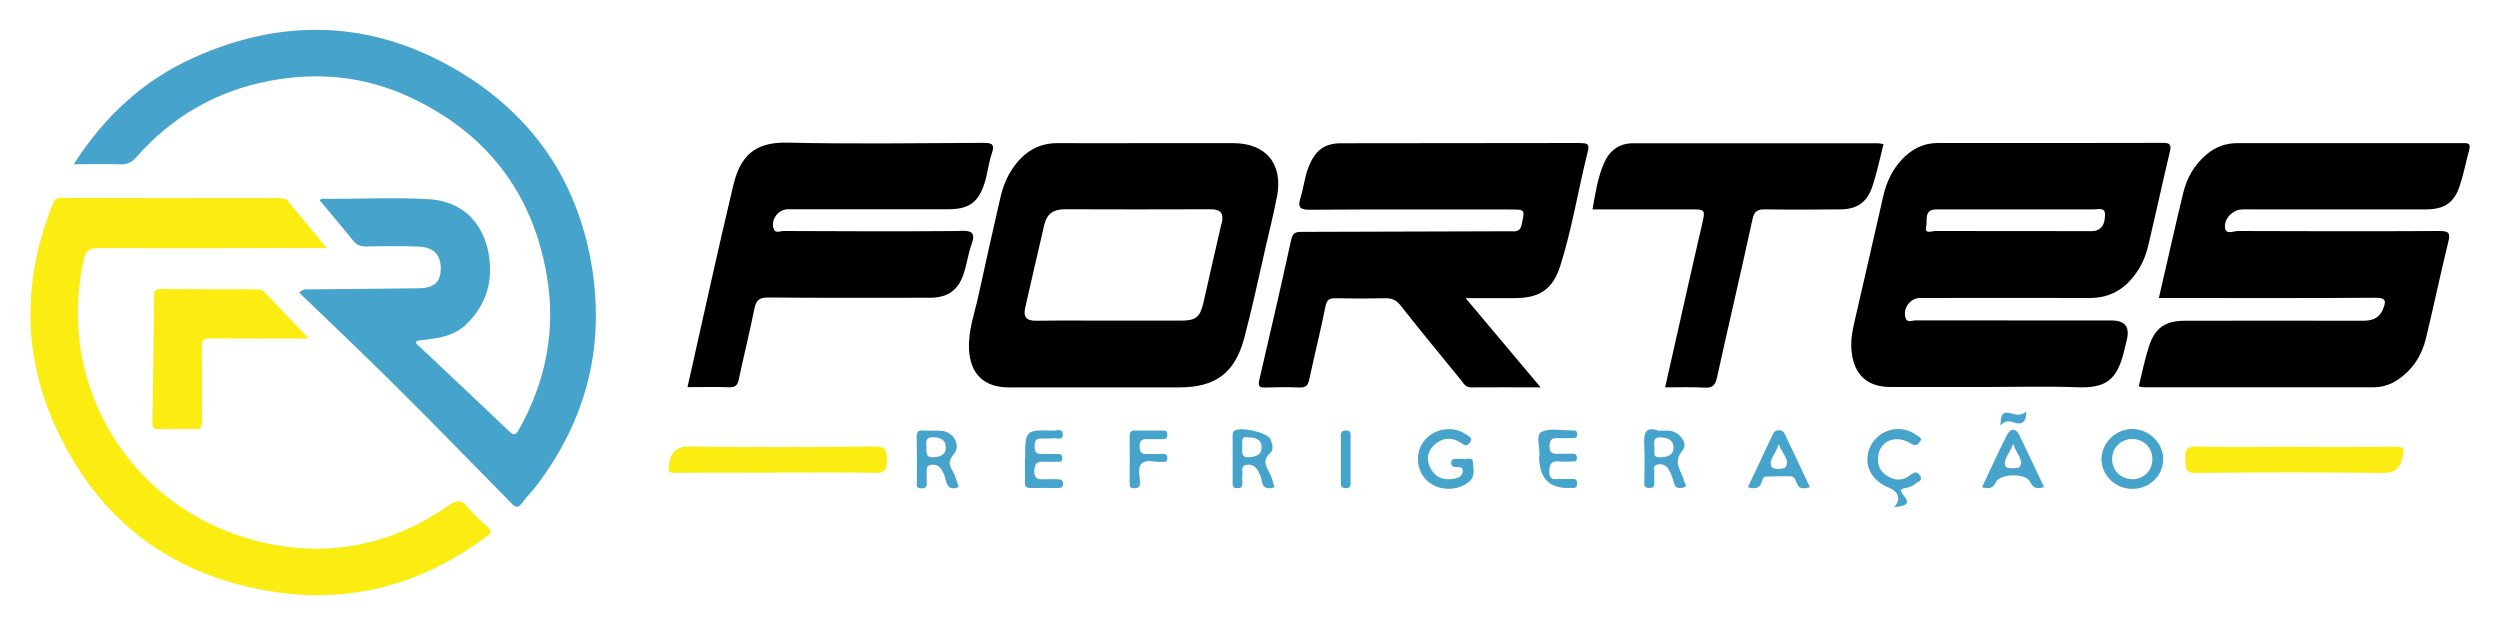 <?xml version="1.0" encoding="UTF-8"?>
<svg xmlns="http://www.w3.org/2000/svg" version="1.1" viewBox="0 0 200 50">
  <defs>
    <style>
      .cls-1 {
        fill: #fbed12;
      }

      .cls-2 {
        fill: #46a3cc;
      }
    </style>
  </defs>
  <!-- Generator: Adobe Illustrator 28.7.1, SVG Export Plug-In . SVG Version: 1.2.0 Build 142)  -->
  <g>
    <g id="Camada_1">
      <g>
        <g>
          <path class="cls-2" d="M5.89,13.16c2.45-3.85,5.59-6.74,9.61-8.55,7.63-3.43,15.09-2.9,22.08,1.64,5.52,3.59,8.81,8.8,9.81,15.35.97,6.35-.57,12.08-4.43,17.2-.38.5-.83.94-1.2,1.44-.32.44-.52.36-.87,0-3.03-3.09-6.05-6.19-9.12-9.24-2.57-2.56-5.21-5.06-7.83-7.59.37-.35.59-.26.79-.26,2.93-.03,5.87-.05,8.8-.09,1.21-.02,1.71-.5,1.73-1.55.02-1.09-.55-1.73-1.73-1.78-1.42-.06-2.84-.04-4.26-.01-.46,0-.75-.13-1.03-.48-.87-1.09-1.77-2.14-2.67-3.22.21-.2.43-.11.63-.11,2.72.01,5.44-.14,8.15.03,3.07.19,4.72,2.46,4.85,5.34.08,1.83-.57,3.36-1.88,4.65-.93.91-2.09,1.1-3.29,1.25-.26.03-.53,0-.76.17.04.24.25.34.4.48,2.34,2.21,4.7,4.41,7.03,6.64.38.37.54.38.81-.1,2.16-3.84,2.97-7.95,2.24-12.28-1.12-6.65-4.81-11.44-10.92-14.3-3.61-1.69-7.42-2.07-11.33-1.31-4.22.82-7.75,2.86-10.59,6.09-.36.41-.73.6-1.29.58-1.2-.04-2.39-.01-3.75-.01Z"/>
          <path class="cls-1" d="M26.13,19.84c-.4,0-.64,0-.87,0-5.8,0-11.6.04-17.4,0-.78,0-1.01.25-1.16.94-2.28,10.15,3.85,20.08,14.1,22.56,5.41,1.31,10.5.29,15.09-2.9.68-.47,1.04-.48,1.55.15.47.58,1.03,1.08,1.58,1.58.28.27.35.41-.02.69-5.2,3.91-11.01,5.5-17.44,4.43-8.14-1.35-13.93-5.93-17.24-13.42-2.55-5.78-2.45-11.71-.08-17.59.14-.35.32-.45.68-.45,5.82.02,11.64.02,17.47.02.25,0,.46.01.64.23.99,1.21,1.99,2.41,3.1,3.75Z"/>
          <path class="cls-1" d="M24.68,27.08c-2.73,0-5.27.02-7.82-.01-.54,0-.74.11-.72.7.04,1.97,0,3.94.03,5.91,0,.49-.11.68-.63.65-.94-.04-1.88-.02-2.81,0-.38.01-.55-.06-.54-.5.06-3.41.11-6.83.14-10.24,0-.4.16-.47.51-.47,2.57.02,5.15.02,7.72.03.25,0,.45.04.64.24,1.11,1.19,2.24,2.37,3.49,3.68Z"/>
        </g>
        <g>
          <g>
            <path d="M153.64,23.84c4.5,0,9-.02,13.5,0,1.63.01,2.83-.69,3.74-1.98.47-.66.79-1.4.97-2.18.6-2.53,1.15-5.06,1.75-7.59.12-.52-.02-.66-.55-.66-6.01.02-12.02.01-18.03.01-1.17,0-2.1.5-2.88,1.33-.76.82-1.22,1.8-1.47,2.88-.78,3.4-1.55,6.81-2.34,10.21-.18.79-.3,1.57-.19,2.38.23,1.79,1.29,2.72,3.1,2.72,2.57,0,5.14,0,7.71,0,2.41,0,4.82-.07,7.23.02,2.26.08,3.2-.52,3.78-3.02.07-.28.13-.56.2-.84q.33-1.48-1.21-1.48c-5.24,0-10.48,0-15.72-.01-.27,0-.68.24-.8-.24-.2-.78.42-1.56,1.21-1.56ZM154.09,18.16c.12-.5-.22-1.41.83-1.41,2.12,0,4.24,0,6.35,0s4.17,0,6.26,0c.34,0,.89-.19.87.43-.01.53-.11,1.12-.78,1.28-.21.05-.45.03-.67.03-4.04,0-8.09,0-12.13-.01-.26,0-.87.27-.73-.32Z"/>
            <path d="M196.95,11.45c-5.98,0-11.96,0-17.94,0-.94,0-1.76.29-2.48.9-.97.82-1.58,1.87-1.87,3.07-.67,2.77-1.29,5.56-1.95,8.42h1.11c5.4,0,10.81.02,16.21-.02.88,0,.87.28.6.93-.33.8-.96.92-1.72.91-4.7-.01-9.39-.01-14.09,0-1.62,0-2.43.56-2.92,2.1-.32,1-.53,2.04-.8,3.15.19.03.28.07.37.07,6.14,0,12.28,0,18.43,0,.7,0,1.33-.21,1.9-.59,1.21-.8,1.95-1.96,2.28-3.34.62-2.55,1.15-5.13,1.78-7.68.19-.75.04-.89-.71-.89-5.37.03-10.74.02-16.11,0-.35,0-.97.32-1.04-.25-.06-.52.26-1.05.8-1.33.36-.19.75-.15,1.13-.15,4.73,0,9.45,0,14.18,0,1.43,0,2.24-.55,2.67-1.89.31-.94.5-1.92.76-2.88.16-.59-.22-.53-.58-.53Z"/>
            <path d="M126.41,11.44c-6.37.02-12.73,0-19.1.02-1.36,0-2.08.56-2.61,1.86-.33.81-.4,1.68-.66,2.51-.24.75-.04.96.76.95,5.34-.04,10.67-.02,16.01-.02,1.22,0,1.17-.01.93,1.18-.14.69-.58.56-1,.56-5.5.02-10.99.04-16.49.05-.46,0-.81-.03-.95.61-.82,3.76-1.69,7.5-2.56,11.25-.11.49.02.61.5.59.9-.03,1.8-.04,2.7,0,.54.03.71-.19.81-.68.41-1.94.9-3.87,1.29-5.82.11-.55.34-.65.83-.64,1.32.03,2.64.03,3.95,0,.53-.01.88.14,1.21.56,1.59,2.01,3.22,4,4.85,5.99.21.26.36.59.81.58,1.79-.02,3.57,0,5.56,0-2.03-2.42-3.93-4.68-6-7.14,1.49,0,2.71,0,3.93,0,1.98,0,3.05-.7,3.65-2.61.94-2.97,1.42-6.05,2.18-9.06.17-.66,0-.73-.59-.73Z"/>
            <path d="M102.16,15.75c.5-2.64-.87-4.3-3.52-4.3-2.25,0-4.5,0-6.75,0-2.41,0-4.82.02-7.23,0-1.56-.02-2.7.69-3.57,1.91-.53.74-.86,1.57-1.06,2.45-.59,2.59-1.18,5.18-1.74,7.78-.31,1.44-.84,2.84-.77,4.34.09,1.99,1.21,3.06,3.17,3.06,4.56,0,9.13,0,13.69,0,2.82,0,4.41-1.14,5.15-3.91.65-2.44,1.17-4.92,1.74-7.39.3-1.31.63-2.62.88-3.94ZM97.72,17.87c-.5,2.12-.96,4.25-1.45,6.37-.27,1.15-.62,1.41-1.81,1.41-1.9,0-3.79,0-5.69,0-1.96,0-3.92-.02-5.88.01-.81.01-1.04-.34-.87-1.06.51-2.22,1.01-4.44,1.53-6.65.2-.83.73-1.21,1.61-1.21,3.89.01,7.78.02,11.67,0,.84,0,1.09.33.91,1.13Z"/>
            <path d="M76.85,18.48c-4.73.04-9.45.02-14.18,0-.27,0-.67.24-.8-.24-.19-.73.42-1.5,1.17-1.5,4.28,0,8.55,0,12.83,0,1.64,0,2.41-.55,2.9-2.11.24-.76.31-1.58.57-2.33.29-.83-.05-.87-.73-.87-5.21.02-10.42.1-15.62-.02-2.68-.06-3.78,1.13-4.33,3.43-1.27,5.33-2.43,10.68-3.66,16.13,1.18,0,2.24-.03,3.3.01.51.02.71-.14.81-.65.39-1.88.87-3.75,1.24-5.63.14-.71.41-.9,1.12-.9,4.31.04,8.62.02,12.92.02,1.4,0,2.24-.57,2.69-1.88.27-.79.37-1.63.65-2.41.33-.93,0-1.08-.88-1.07Z"/>
            <path d="M149.8,14.89c.36-1.09.59-2.21.88-3.36-.2-.03-.32-.07-.45-.07-6.53,0-13.05,0-19.58,0-1.14,0-1.9.61-2.32,1.57-.51,1.16-.7,2.41-.93,3.72,2.67,0,5.24,0,7.81,0,1.22,0,1.23,0,.95,1.22-.35,1.53-.71,3.06-1.05,4.59-.63,2.78-1.25,5.56-1.9,8.43,1.1,0,2.13-.04,3.15.02.64.04.86-.19,1-.81.93-4.22,1.92-8.43,2.84-12.66.14-.66.41-.8,1.02-.79,1.99.03,3.99.02,5.98,0,1.36,0,2.17-.56,2.6-1.86Z"/>
          </g>
          <path class="cls-1" d="M62.1,37.82c-2.67,0-5.33-.02-8,.01-.63,0-.69-.12-.57-.76.21-1.1.73-1.37,1.82-1.35,4.88.07,9.76.05,14.64,0,.88,0,.96.33.96,1.05,0,.73-.08,1.08-.96,1.06-2.63-.06-5.27-.02-7.9-.02Z"/>
          <path class="cls-1" d="M183.63,35.75c2.67,0,5.33.02,8-.02.72-.01.71.2.59.81-.21,1.02-.7,1.32-1.76,1.3-4.92-.07-9.83-.06-14.75,0-1,.01-.85-.51-.88-1.12-.03-.66.04-1.02.89-1,2.63.07,5.27.02,7.9.02Z"/>
          <g>
            <path class="cls-2" d="M117.09,36.71c.22.09.71-.22.74.25.03.53.24,1.13-.33,1.6-.94.76-2.46.73-3.35-.12-.88-.85-.96-2.3-.17-3.23.81-.96,2.3-1.17,3.31-.45.2.14.59.24.3.65-.28.39-.46.17-.75-.01-.7-.44-1.42-.4-2.04.14-.55.48-.74,1.11-.41,1.82.34.72.92,1.05,1.71.97.39-.04.84-.13.91-.56.1-.52-.38-.37-.66-.42-.19-.03-.27-.15-.26-.33,0-.18.09-.3.29-.31.22,0,.45,0,.72,0Z"/>
            <path class="cls-2" d="M170.6,39.11c-1.37,0-2.49-1.07-2.48-2.39,0-1.31,1.17-2.42,2.5-2.4,1.3.02,2.41,1.1,2.44,2.37.03,1.31-1.09,2.42-2.45,2.42ZM170.54,38.34c.94.02,1.65-.68,1.65-1.62,0-.89-.68-1.58-1.57-1.6-.89-.02-1.61.64-1.65,1.52-.04.94.64,1.67,1.57,1.69Z"/>
            <path class="cls-2" d="M151.51,40.58c.61-.61.37-1.25-.39-1.56-1.44-.58-2.06-1.84-1.56-3.14.59-1.5,2.46-2.04,3.76-1.07.17.13.54.21.25.56-.2.25-.34.33-.7.11-1.19-.73-2.42-.25-2.61.95-.11.66.1,1.22.65,1.6.61.43,1.29.46,1.88,0,.36-.28.6-.35.83.05.23.4-.21.45-.39.61-.16.15-.38.25-.59.31-.44.11-.84.05-.29.71.56.67-.09.8-.84.86Z"/>
            <path class="cls-2" d="M101.96,38.98c-.57.19-.94.09-1.03-.57-.04-.25-.15-.49-.27-.72-.2-.37-.54-.58-.95-.5-.46.08-.29.5-.32.79-.02.22-.02.45,0,.67.02.28-.07.41-.37.4-.26,0-.41-.04-.41-.36.01-1.28,0-2.57,0-3.85,0-.12.02-.28.1-.35.45-.4,2.64.08,2.91.63.18.36.29.85.02,1.1-.69.6-.35,1.1-.04,1.69.17.33.24.71.36,1.07ZM99.85,34.99c-.61-.13-.46.39-.47.79,0,.41-.09.86.58.8.52-.05.97-.19.97-.8,0-.59-.43-.79-1.08-.79Z"/>
            <path class="cls-2" d="M82.01,36.74c0-2.35,0-2.36,2.33-2.29.24,0,.66-.2.68.27.03.56-.45.31-.71.34-.35.04-.71.02-1.06.02-.46,0-.47.32-.48.66,0,.34.08.57.47.57.42,0,.84,0,1.25.01.22,0,.48-.04.5.29.03.43-.3.32-.54.33-.29.01-.58.02-.87,0-.53-.04-.82.07-.84.71-.02.68.31.72.82.69.35-.02.71,0,1.06,0,.25,0,.42.04.42.36,0,.34-.2.34-.44.34-.71,0-1.41-.02-2.12,0-.38.01-.5-.11-.49-.48.03-.61,0-1.22,0-1.83Z"/>
            <path class="cls-2" d="M132.63,34.46c.39,0,.68-.03.96,0,.81.11,1.49,1.03,1.01,1.58-.83.97-.06,1.63.11,2.41.04.2.4.48-.09.57-.27.05-.57.08-.68-.33-.11-.4-.25-.8-.45-1.15-.19-.32-.56-.47-.92-.37-.39.11-.19.48-.22.74-.03.19,0,.38,0,.58,0,.29.04.56-.42.55-.48-.01-.38-.33-.38-.6,0-.93.04-1.86-.01-2.79-.05-.9.03-1.58,1.11-1.21ZM132.35,35.78c.08.27-.26.84.49.81.57-.02,1.06-.19,1.04-.83-.02-.56-.46-.74-1.01-.77-.63-.03-.54.36-.52.79Z"/>
            <path class="cls-2" d="M139.83,38.97c.66-1.4,1.31-2.75,1.94-4.11.11-.24.21-.44.54-.44.33,0,.43.2.54.44.64,1.36,1.28,2.71,1.95,4.12-.38.05-.71.22-.97-.15-.19-.27-.16-.73-.64-.73-.64,0-1.28,0-1.92.03-.22.01-.28.26-.34.43-.16.53-.53.57-1.1.42ZM142.3,35.52c-.23.81-.83,1.26-.58,1.81.11.25,1.01.24,1.14.02.35-.59-.3-1.04-.56-1.83Z"/>
            <path class="cls-2" d="M163.52,38.97c-.51.15-.85.13-1.11-.42-.34-.72-2.4-.69-2.75.04-.25.52-.57.51-1.1.39.68-1.43,1.31-2.84,2.02-4.22.27-.52.7-.51.97.05.67,1.38,1.31,2.76,1.98,4.16ZM161.05,35.51c-.26.8-.86,1.23-.59,1.83.07.15,1.01.18,1.12,0,.35-.59-.3-1.02-.52-1.84Z"/>
            <path class="cls-2" d="M123.15,36.52c.08-.59-.32-1.69.15-1.95.68-.36,1.68-.11,2.54-.14.24,0,.35.08.34.33-.01.27-.18.3-.39.29-.35,0-.71.02-1.06,0-.48-.03-.78.05-.77.66,0,.58.3.61.73.59.38-.01.77,0,1.15,0,.26,0,.32.14.31.36,0,.21-.12.27-.31.26-.35,0-.71.03-1.06,0-.61-.07-.82.13-.84.78-.02.76.44.62.87.62.32,0,.64.02.96,0,.29-.02.4.08.4.37,0,.32-.17.37-.42.34-.03,0-.06,0-.1,0q-2.52.15-2.52-2.53Z"/>
            <path class="cls-2" d="M76.71,38.96c-.62.27-.94.03-1.06-.6-.06-.27-.18-.55-.33-.79-.2-.32-.54-.47-.91-.37-.38.1-.25.46-.27.73-.02.19,0,.38,0,.58,0,.29.05.56-.42.56-.51,0-.36-.34-.37-.59-.01-1.15.02-2.3-.02-3.46-.01-.48.14-.62.59-.58.48.04.96-.02,1.44.03.98.11,1.54,1.18.92,1.9-.47.55-.32.86-.05,1.35.22.38.32.83.47,1.25ZM74.11,35.6c.03.54-.11,1.04.59.98.53-.04.98-.18.96-.82-.01-.56-.39-.73-.9-.78-.63-.06-.69.28-.65.61Z"/>
            <path class="cls-2" d="M91.9,34.44c.35,0,.7,0,1.06,0,.25,0,.44.01.43.35-.01.32-.2.35-.45.34-.38,0-.77.02-1.15,0-.44-.03-.63.12-.62.59,0,.47.18.63.63.6.35-.02.7,0,1.06,0,.24,0,.54-.08.53.34,0,.37-.27.27-.47.29-.54.04-1.2-.23-1.58.13-.38.36-.12,1.04-.14,1.57-.01.36-.18.4-.48.41-.33.01-.35-.17-.35-.42,0-1.25.02-2.5,0-3.74,0-.41.17-.48.51-.46.35.02.7,0,1.06,0Z"/>
            <path class="cls-2" d="M108.05,36.72c0,.64,0,1.29,0,1.93,0,.27-.08.4-.38.4-.29,0-.4-.12-.4-.39,0-1.25,0-2.51,0-3.76,0-.32.09-.47.44-.46.33.01.34.21.34.45,0,.61,0,1.22,0,1.83Z"/>
            <path class="cls-2" d="M162.1,32.91c.03.83-.34,1.12-.99.89-.4-.14-.72-.18-1.07.25,0-.96.21-1.17.88-.97.42.12.79.18,1.18-.16Z"/>
          </g>
        </g>
      </g>
    </g>
  </g>
</svg>